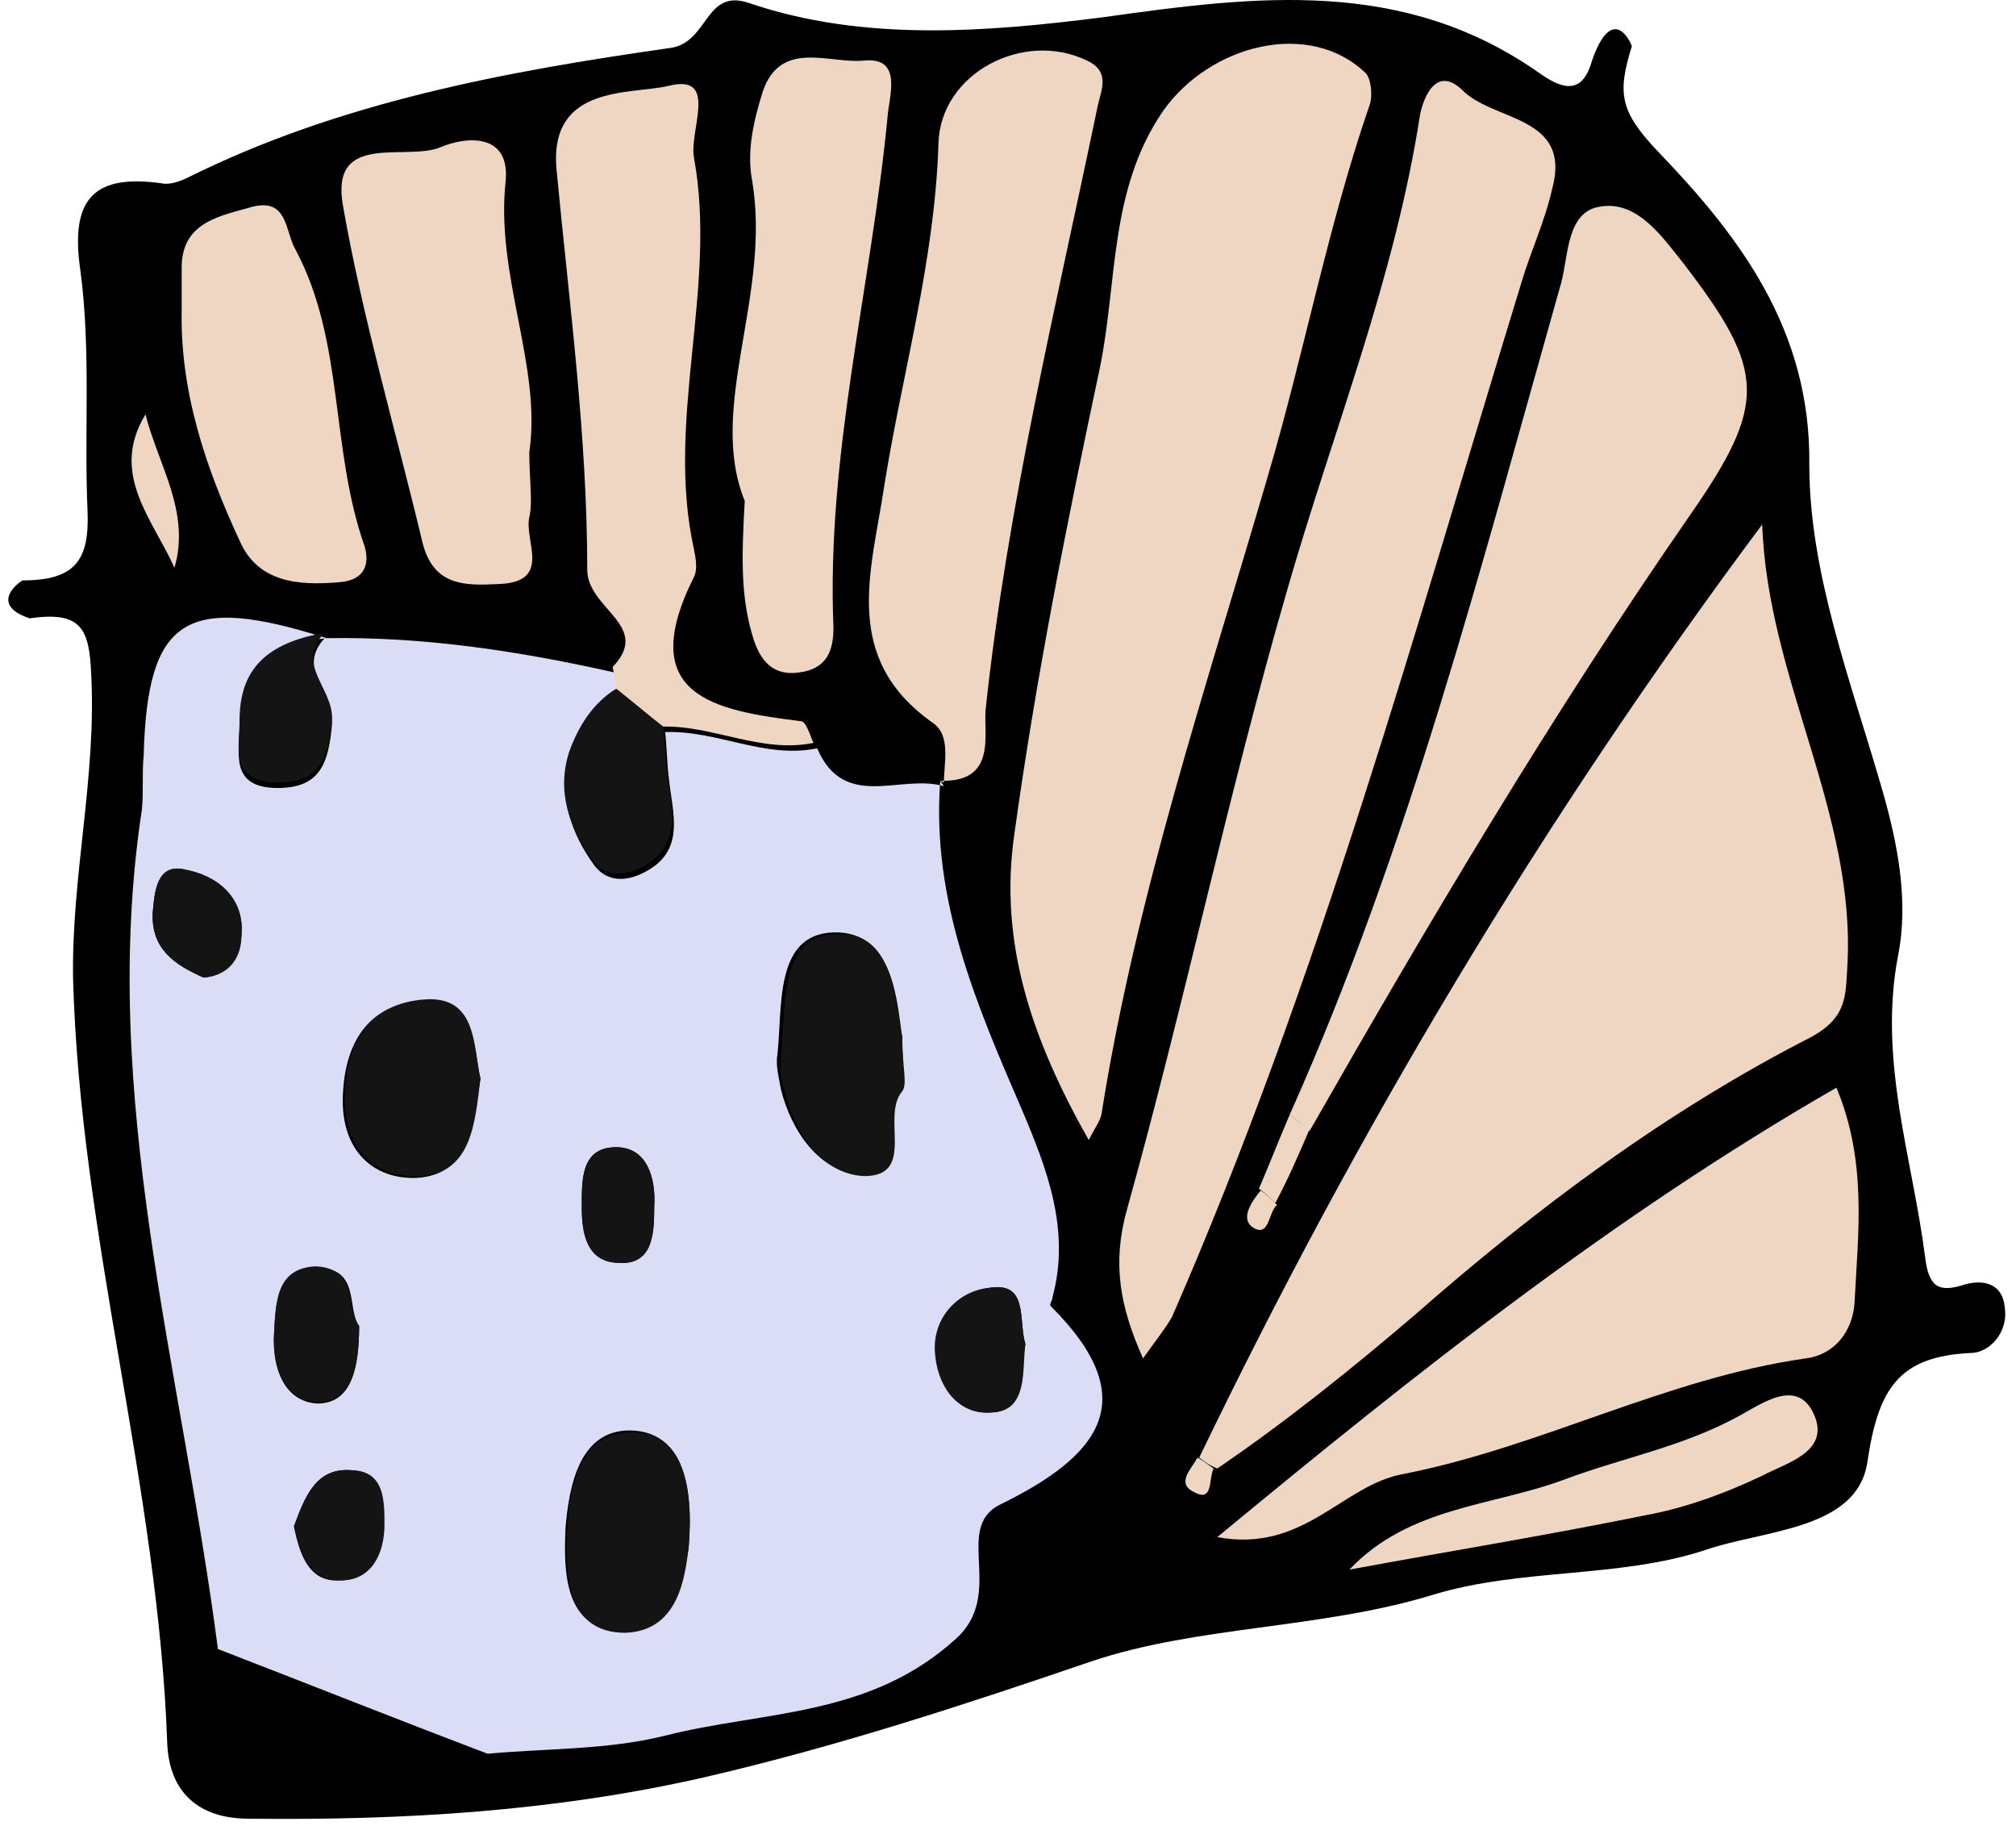 <?xml version="1.0" encoding="UTF-8"?> <svg xmlns="http://www.w3.org/2000/svg" width="119" height="108" viewBox="0 0 119 108" fill="none"> <path d="M97.928 9.007C95.577 6.557 95.471 5.492 96.325 2.722C95.958 1.808 94.974 0.698 93.975 3.574C93.44 5.492 92.372 5.385 90.876 4.32C82.86 -1.326 74.204 -0.262 65.12 1.017C58.388 1.869 51.014 2.509 44.175 0.165C41.609 -0.687 41.824 2.509 39.579 2.828C29.855 4.213 20.023 6.025 11.046 10.499C10.619 10.712 9.977 10.925 9.55 10.819C5.703 10.286 4.1 11.564 4.741 15.932C5.383 20.726 4.955 25.52 5.169 30.208C5.276 33.083 4.421 34.255 1.321 34.255C0.609 34.717 -0.304 35.811 1.748 36.493C4.741 36.067 5.276 37.026 5.383 39.795C5.703 45.867 4.207 51.727 4.314 57.8C4.741 73.034 9.336 87.735 9.871 102.863C9.977 105.739 11.687 107.337 14.679 107.337C23.763 107.444 32.74 106.911 41.609 104.887C49.411 103.077 56.892 100.626 64.372 98.069C70.678 95.939 77.945 96.152 84.57 94.127C89.806 92.529 95.577 93.168 100.707 91.464C104.127 90.293 109.577 90.293 110.218 86.35C110.859 81.983 112.035 80.065 116.31 79.852C117.485 79.852 118.554 78.573 118.34 77.189C118.233 75.804 117.165 75.484 115.989 75.804C114.385 76.337 113.851 75.91 113.637 74.206C112.889 68.346 110.859 62.594 112.035 56.415C112.676 53.218 112.035 49.81 111.073 46.507C109.256 40.221 106.799 33.829 106.799 27.437C106.905 19.447 102.63 13.907 97.928 9.007Z" fill="black"></path> <path d="M55.502 46.08C54.968 53.112 57.64 59.291 60.311 65.471C61.807 68.986 63.197 72.607 62.128 76.55C62.128 76.763 61.914 76.976 62.021 77.082C67.578 82.622 64.906 85.924 59.029 88.801C56.251 90.186 59.35 94.021 56.465 96.685C51.334 101.372 45.137 100.946 39.258 102.437C35.839 103.29 32.206 103.183 28.785 103.503C23.443 101.478 18.099 99.347 12.863 97.324C10.725 80.811 5.809 64.618 8.375 47.785C8.481 46.72 8.375 45.654 8.481 44.59C8.695 36.493 10.939 35.001 19.274 37.665C16.282 37.985 14.145 39.37 14.145 42.778C14.145 44.377 13.504 46.507 16.389 46.507C18.848 46.507 19.382 45.123 19.596 42.778C19.703 40.967 17.458 39.475 19.168 37.665C24.939 37.558 30.602 38.411 36.266 39.688C36.373 40.115 36.373 40.541 36.48 40.967C34.984 41.819 34.236 43.205 33.702 44.696C32.954 47.039 33.702 49.17 35.091 51.088C35.839 52.047 36.908 52.047 37.976 51.514C40.541 50.236 39.686 47.998 39.472 45.867C39.365 45.016 39.365 44.057 39.258 43.205C42.357 43.098 45.137 44.803 48.236 44.164C49.838 47.892 53.151 45.654 55.717 46.4L55.502 46.08ZM53.258 61.209C52.937 59.291 52.83 54.923 49.197 55.03C45.671 55.136 46.205 59.504 45.885 62.274C45.778 62.913 45.991 63.659 46.098 64.298C46.74 66.855 48.449 69.199 50.8 69.305C53.899 69.412 51.869 65.896 53.044 64.298C53.472 63.979 53.258 63.02 53.258 61.209ZM40.648 91.358C40.968 87.522 40.22 84.645 37.442 84.433C34.236 84.22 33.595 87.629 33.381 90.186C33.274 92.742 33.274 96.258 36.801 96.258C40.006 96.258 40.327 92.955 40.648 91.358ZM28.358 63.659C27.931 61.848 28.144 58.971 25.259 59.078C21.947 59.078 20.344 61.315 20.237 64.725C20.13 67.92 22.053 69.625 24.618 69.518C27.824 69.305 27.931 66.215 28.358 63.659ZM21.199 78.254C20.451 77.296 21.305 74.738 18.634 74.845C16.282 74.951 16.282 76.976 16.175 78.786C16.068 80.811 16.816 82.729 18.741 82.835C20.771 82.835 21.199 80.704 21.199 78.254ZM60.525 79.319C60.098 77.935 60.739 75.591 58.388 76.017C56.678 76.23 55.181 77.722 55.288 79.745C55.395 81.663 56.465 83.474 58.388 83.368C60.739 83.368 60.205 81.024 60.525 79.319ZM12.008 57.693C13.504 57.587 14.145 56.415 14.252 55.243C14.466 52.899 12.756 51.728 10.832 51.301C9.229 50.982 9.123 52.687 9.016 53.858C8.909 56.095 10.405 56.948 12.008 57.693ZM17.351 90.079C17.671 91.677 18.206 93.382 20.023 93.275C21.84 93.275 22.588 91.677 22.588 89.973C22.588 88.588 22.695 86.883 20.771 86.776C18.634 86.563 17.992 88.375 17.351 90.079ZM38.617 71.223C38.724 69.518 38.19 67.707 36.373 67.707C34.236 67.707 34.343 69.731 34.343 71.33C34.343 72.82 34.664 74.419 36.373 74.525C38.51 74.738 38.617 72.927 38.617 71.223Z" fill="#DBDDF7"></path> <path d="M70.785 86.031C80.081 66.748 90.982 48.425 104.019 30.953C104.34 40.115 109.577 47.998 109.043 57.054C108.936 58.758 109.043 60.036 106.904 61.208C98.356 65.576 90.661 71.33 83.502 77.615C79.761 80.811 75.914 83.901 71.853 86.67C71.319 86.457 71.105 86.244 70.785 86.031Z" fill="#EFD6C3"></path> <path d="M64.265 67.281C60.953 61.422 58.922 55.669 59.884 49.17C61.166 39.902 62.983 30.847 64.906 21.791C65.976 16.678 65.442 11.245 68.647 6.558C71.426 2.615 77.303 1.123 80.616 4.32C80.937 4.64 81.044 5.705 80.83 6.238C78.372 13.376 76.983 20.832 74.845 28.077C71.212 40.541 67.045 52.899 65.013 65.789C64.906 66.215 64.587 66.642 64.265 67.281Z" fill="#EFD6C3"></path> <path d="M67.472 80.171C66.082 77.082 65.654 74.525 66.509 71.436C69.93 59.184 72.494 46.826 76.021 34.682C78.692 25.414 82.326 16.465 83.822 6.771C84.036 5.705 84.784 3.894 86.28 5.279C88.096 7.196 92.799 6.771 91.624 11.138C91.195 13.056 90.34 14.866 89.806 16.678C83.502 37.239 77.837 57.906 69.182 77.722C68.754 78.468 68.22 79.106 67.472 80.171Z" fill="#EFD6C3"></path> <path d="M76.127 65.789C83.181 50.023 87.455 33.296 92.157 16.678C92.585 15.079 92.479 12.523 94.402 12.204C96.646 11.777 98.142 14.014 99.424 15.612C104.233 21.898 104.341 23.816 99.745 30.421C91.624 42.139 84.356 54.39 77.303 66.748C76.982 66.428 76.555 66.109 76.127 65.789Z" fill="#EFD6C3"></path> <path d="M108.401 64.192C110.218 68.559 109.684 72.714 109.47 76.869C109.363 78.573 108.295 79.958 106.585 80.171C98.356 81.343 90.982 85.391 82.86 86.989C79.226 87.629 76.982 91.677 71.853 90.719C83.715 80.917 95.257 71.755 108.401 64.192Z" fill="#EFD6C3"></path> <path d="M55.717 46.187C55.717 45.016 56.144 43.418 55.075 42.672C49.625 38.837 51.441 33.723 52.189 28.716C53.258 22.004 55.181 15.399 55.395 8.474C55.503 4.32 60.418 1.763 64.158 3.574C65.547 4.213 65.013 5.279 64.799 6.238C62.342 18.063 59.457 29.888 58.174 41.926C58.067 43.418 58.815 46.187 55.502 46.08L55.717 46.187Z" fill="#EFD6C3"></path> <path d="M36.373 40.647C36.266 40.221 36.266 39.795 36.16 39.369C38.51 36.919 34.664 35.96 34.664 33.616C34.664 25.733 33.595 17.85 32.847 9.966C32.42 4.959 37.228 5.599 39.472 5.066C42.465 4.32 40.648 7.729 40.968 9.327C42.358 16.997 39.258 24.775 40.968 32.444C41.075 32.977 41.182 33.616 40.968 34.042C37.442 41.074 42.145 41.926 47.274 42.565C47.594 42.565 47.808 43.418 48.022 43.844C44.923 44.483 42.038 42.778 39.045 42.885C38.297 42.246 37.335 41.5 36.373 40.647Z" fill="#EFD6C3"></path> <path d="M43.961 29.568C41.716 24.029 45.564 17.424 44.389 10.605C44.068 8.901 44.496 7.089 45.03 5.386C46.098 2.296 48.984 3.787 51.014 3.574C53.258 3.361 52.51 5.599 52.403 6.77C51.441 16.891 48.77 26.798 49.197 37.026C49.197 38.304 48.877 39.475 47.167 39.688C45.671 39.902 44.923 39.05 44.496 37.772C43.748 35.427 43.748 33.19 43.961 29.568Z" fill="#EFD6C3"></path> <path d="M31.244 26.691C31.244 28.396 31.458 29.568 31.244 30.527C30.924 31.912 32.633 34.362 29.427 34.469C27.396 34.575 25.58 34.575 24.939 32.019C23.336 25.307 21.412 18.809 20.237 12.097C19.489 7.729 23.977 9.54 26.007 8.688C27.503 8.048 30.069 7.835 29.855 10.605C29.213 16.252 31.992 21.578 31.244 26.691Z" fill="#EFD6C3"></path> <path d="M10.726 18.276C10.726 17.424 10.726 16.465 10.726 15.612C10.832 13.056 13.076 12.736 14.893 12.204C17.03 11.671 16.816 13.694 17.458 14.76C20.344 20.193 19.488 26.478 21.519 32.232C21.84 33.297 21.519 34.255 20.023 34.362C17.564 34.575 15.214 34.362 14.145 31.912C12.115 27.544 10.619 23.07 10.726 18.276Z" fill="#EFD6C3"></path> <path d="M79.654 92.636C83.181 88.907 88.096 88.907 92.372 87.309C95.791 86.031 99.317 85.391 102.63 83.581C104.019 82.835 106.157 81.237 107.119 83.581C107.974 85.711 105.409 86.35 104.019 87.096C101.775 88.162 99.424 89.014 97.073 89.44C91.302 90.612 85.425 91.57 79.654 92.636Z" fill="#EFD6C3"></path> <path d="M8.588 24.455C9.336 27.437 11.26 30.208 10.298 33.51C9.016 30.634 6.451 27.97 8.588 24.455Z" fill="#EFD6C3"></path> <path d="M77.303 66.642C76.662 68.133 76.021 69.625 75.273 71.01C74.952 70.69 74.631 70.371 74.311 70.158C74.952 68.666 75.486 67.281 76.127 65.789C76.555 66.109 76.982 66.428 77.303 66.642Z" fill="#EFD6C3"></path> <path d="M71.639 86.67C71.319 87.309 71.639 88.694 70.464 88.055C69.395 87.522 70.357 86.67 70.678 86.031C71.105 86.244 71.319 86.457 71.639 86.67Z" fill="#EFD6C3"></path> <path d="M75.379 71.117C74.845 71.543 74.952 73.14 73.883 72.394C73.242 71.862 73.883 70.903 74.418 70.264C74.738 70.477 75.059 70.797 75.379 71.117Z" fill="#EFD6C3"></path> <path d="M53.258 61.208C53.258 63.02 53.578 63.979 53.258 64.405C51.977 65.896 54.114 69.412 51.014 69.412C48.556 69.305 46.953 66.961 46.312 64.405C46.098 63.766 45.992 63.02 46.098 62.381C46.419 59.504 45.885 55.136 49.411 55.136C52.831 54.923 52.831 59.291 53.258 61.208Z" fill="#141414"></path> <path d="M40.648 91.358C40.434 92.955 40.113 96.258 36.908 96.365C33.381 96.365 33.381 92.849 33.488 90.293C33.595 87.735 34.236 84.327 37.549 84.54C40.22 84.645 40.968 87.522 40.648 91.358Z" fill="#141414"></path> <path d="M28.358 63.659C28.037 66.322 27.825 69.305 24.725 69.412C22.16 69.518 20.237 67.814 20.344 64.618C20.451 61.208 22.053 59.077 25.366 58.971C28.144 58.971 27.931 61.741 28.358 63.659Z" fill="#141414"></path> <path d="M36.373 40.647C37.335 41.393 38.19 42.139 39.152 42.885C39.259 43.737 39.259 44.696 39.365 45.548C39.579 47.572 40.434 49.81 37.869 51.195C36.801 51.728 35.625 51.728 34.984 50.769C33.595 48.851 32.847 46.72 33.595 44.377C34.129 42.885 34.984 41.5 36.373 40.647Z" fill="#141414"></path> <path d="M19.168 37.345C17.352 39.157 19.703 40.647 19.596 42.459C19.382 44.803 18.848 46.187 16.39 46.187C13.504 46.187 14.145 44.057 14.145 42.459C14.145 39.157 16.175 37.878 19.168 37.345C19.168 37.345 19.275 37.452 19.168 37.345Z" fill="#141414"></path> <path d="M21.199 78.253C21.199 80.597 20.771 82.835 18.741 82.728C16.817 82.728 16.069 80.704 16.175 78.68C16.282 76.869 16.282 74.845 18.634 74.738C21.199 74.845 20.451 77.402 21.199 78.253Z" fill="#141414"></path> <path d="M60.525 79.319C60.311 81.024 60.739 83.368 58.281 83.368C56.358 83.368 55.288 81.663 55.181 79.745C55.074 77.722 56.571 76.23 58.281 76.017C60.739 75.591 60.098 77.935 60.525 79.319Z" fill="#141414"></path> <path d="M12.008 57.693C10.298 56.947 8.909 55.989 9.016 53.858C9.123 52.685 9.229 50.982 10.832 51.301C12.756 51.621 14.465 52.899 14.252 55.243C14.252 56.415 13.611 57.587 12.008 57.693Z" fill="#141414"></path> <path d="M17.352 90.079C17.993 88.375 18.634 86.563 20.878 86.776C22.695 86.883 22.695 88.588 22.695 89.973C22.695 91.677 21.947 93.275 20.13 93.275C18.207 93.275 17.672 91.57 17.352 90.079Z" fill="#141414"></path> <path d="M38.617 71.222C38.617 72.927 38.511 74.738 36.373 74.525C34.664 74.419 34.343 72.82 34.343 71.33C34.343 69.731 34.236 67.707 36.373 67.707C38.19 67.707 38.724 69.518 38.617 71.222Z" fill="#141414"></path> </svg> 